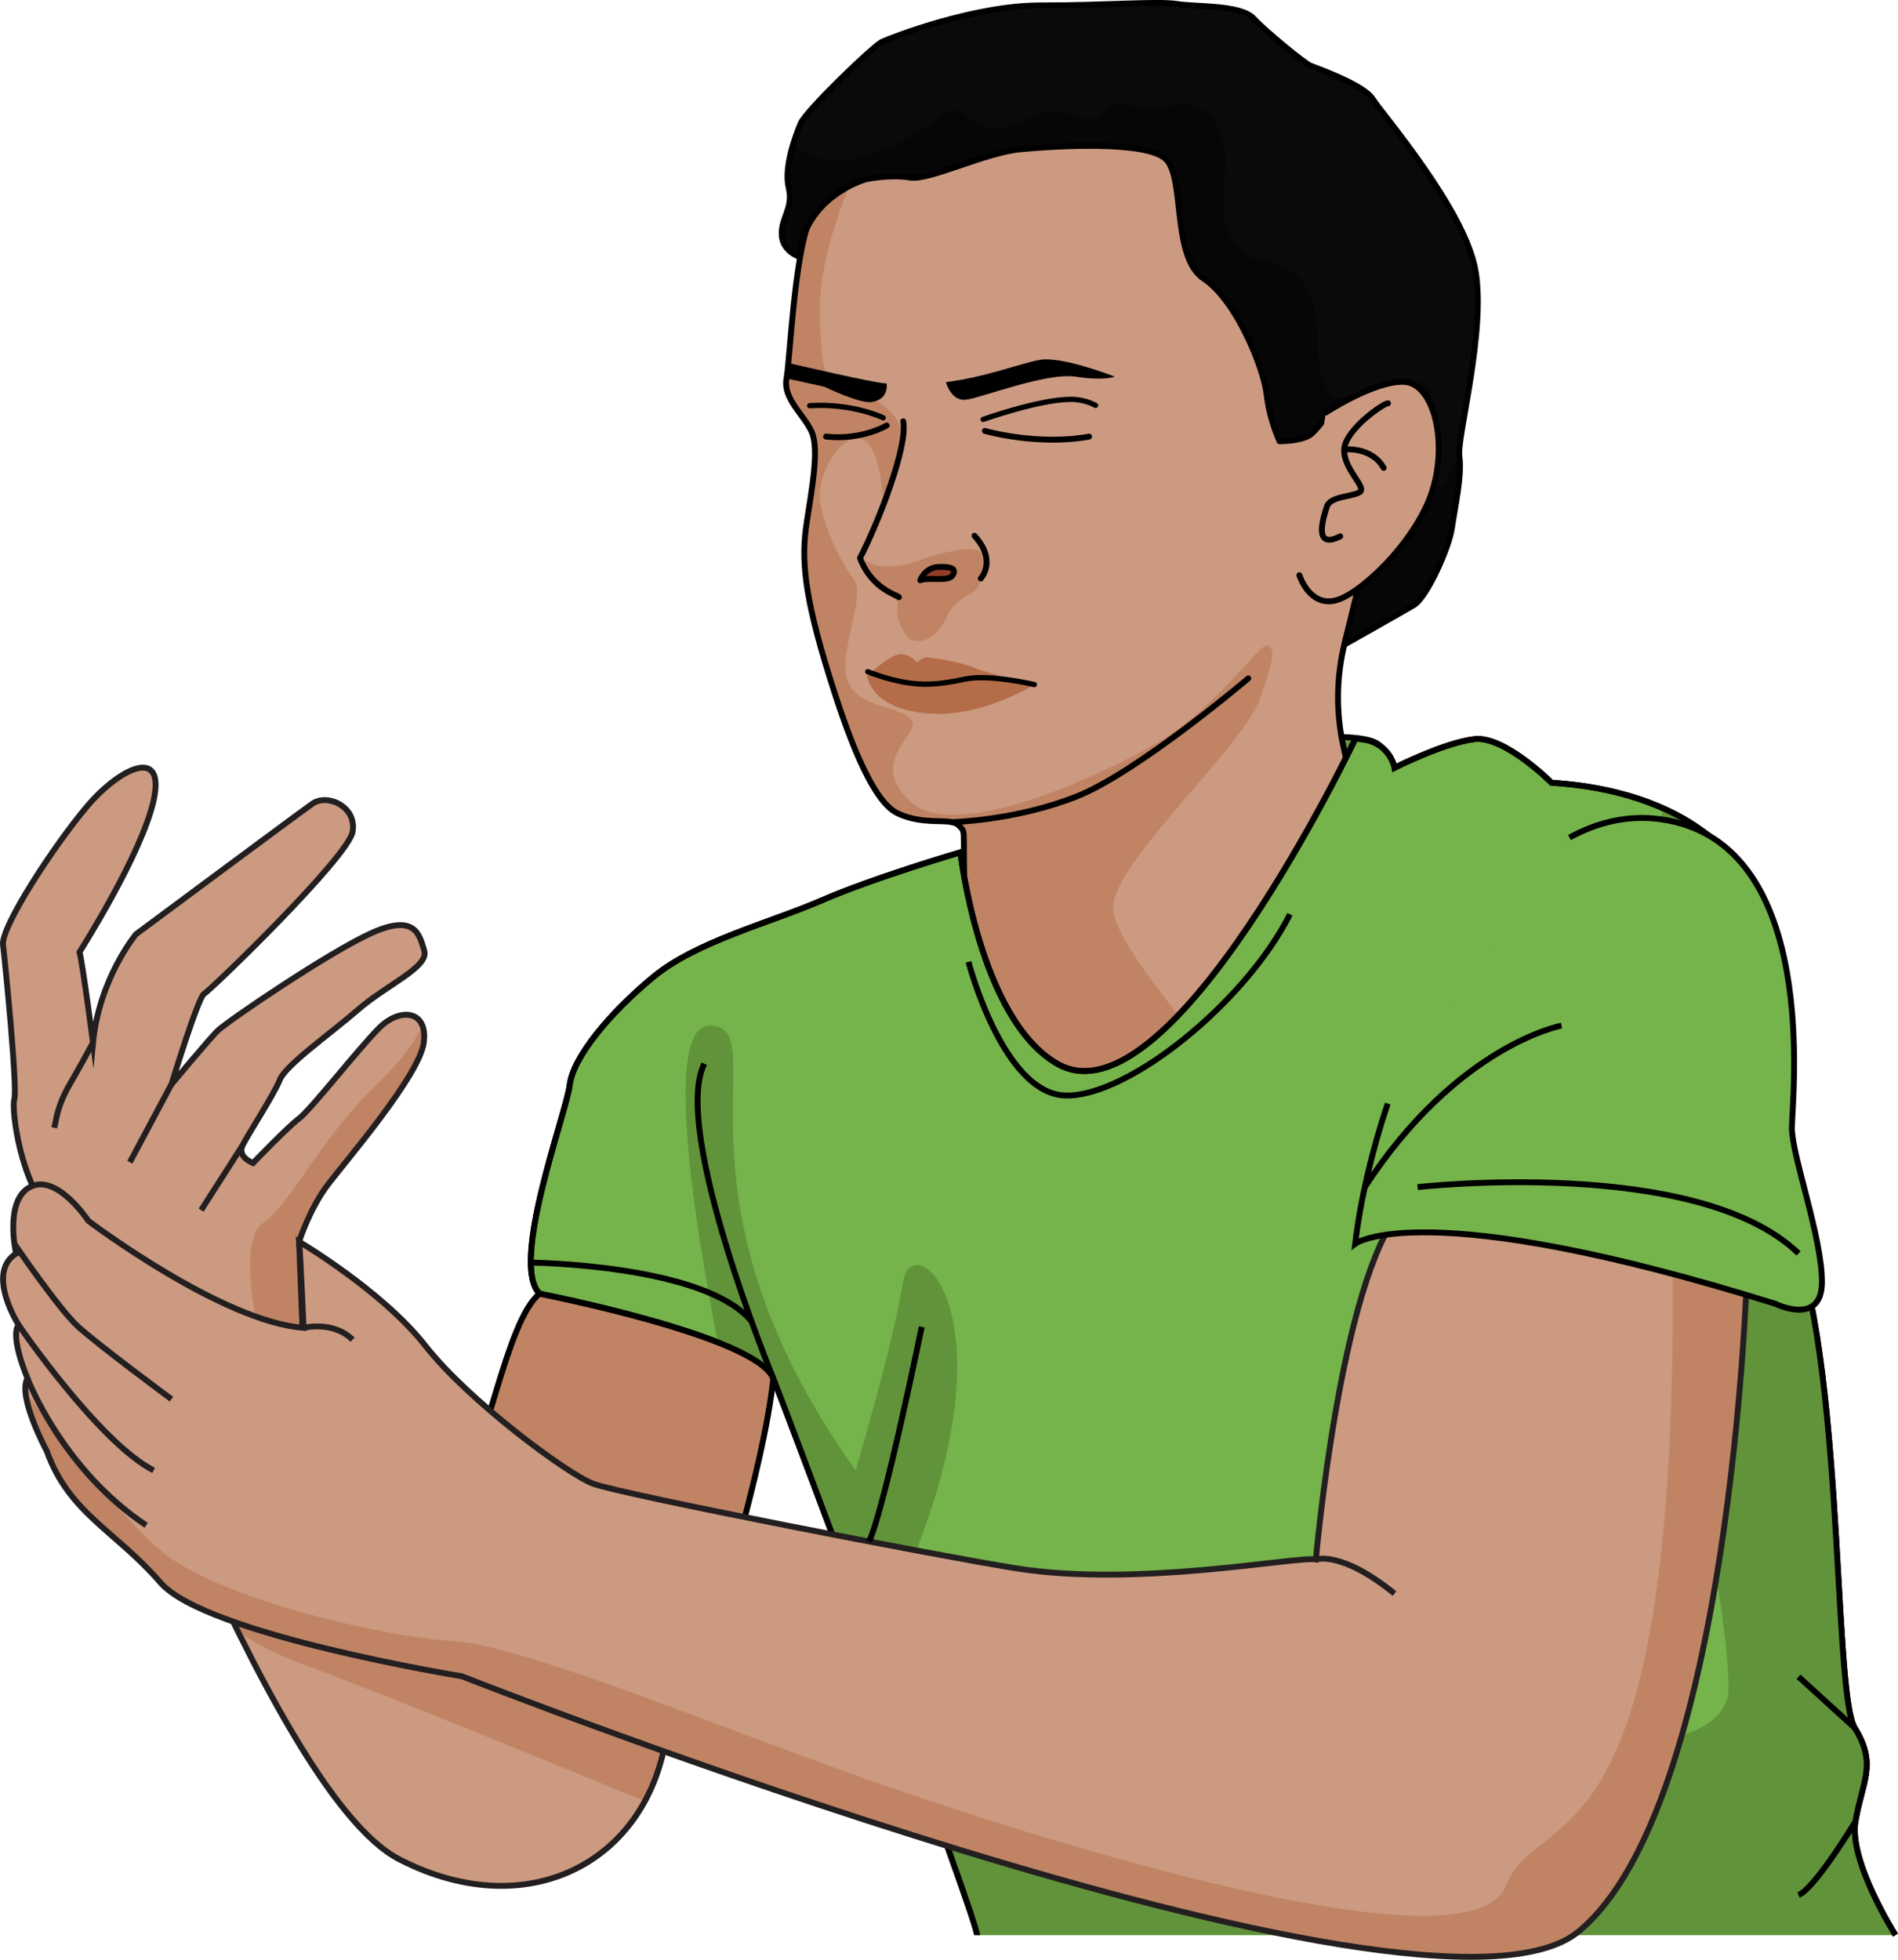 <?xml version="1.0" encoding="utf-8"?>
<!-- Generator: Adobe Illustrator 24.2.3, SVG Export Plug-In . SVG Version: 6.00 Build 0)  -->
<svg version="1.1" id="Layer_1" xmlns="http://www.w3.org/2000/svg" xmlns:xlink="http://www.w3.org/1999/xlink" x="0px" y="0px"
	 width="323.03px" height="333.46px" viewBox="0 0 323.03 333.46" enable-background="new 0 0 323.03 333.46" xml:space="preserve">
<g>
	<g>
		<path fill="#C08464" stroke="#000000" stroke-miterlimit="10" d="M124.23,267.25c0,0,9.09-30.32,7.39-39.29
			s-34.11-12.38-39.79-7.83s-9.09,27.28-14.21,35.24C72.5,263.32,124.23,267.25,124.23,267.25z"/>
		<path fill="#CB9A80" d="M51.66,230.73l-0.76-19.45c0,0,1.77-5.61,4.93-9.75c3.16-4.14,15.54-18.54,16.29-24.1
			c0.76-5.56-4.04-6.06-7.58-2.53c-3.54,3.54-11.62,13.89-13.64,15.41c-2.02,1.52-7.83,7.58-7.83,7.58s-2.78-1.01-1.77-3.03
			c1.01-2.02,5.31-8.59,6.32-11.12c1.01-2.53,8.59-7.83,13.39-12c4.8-4.17,12.03-7.2,11.2-9.98s-1.6-6.32-8.92-3.03
			c-7.33,3.28-24.76,15.16-26.27,16.67c-1.52,1.52-7.83,9.09-7.83,9.09s4.55-14.91,5.56-15.41c1.01-0.51,24.51-23.24,25.26-27.54
			c0.76-4.29-4.29-6.57-6.82-4.8c-2.53,1.77-30.06,22.23-30.06,22.23s-6.27,7.58-7.3,18.44c0,0-1.79-13.64-2.3-15.41
			c0,0,10.61-16.62,12.63-25.87s-5.81-5.46-11.37,1.11S0.14,157.72,0.51,160.75c0.37,3.03,2.48,24.25,1.93,26.27
			c-0.55,2.02,1.22,14.65,6.27,19.45c5.05,4.8,36.51,98.15,59.24,109.89s44.34-0.38,45.85-24.63c1.52-24.25-51.92-47.75-51.92-47.75
			L51.66,230.73z"/>
		<path fill="#C08464" d="M40.53,277.66c2.94,1.96,6.6,3.89,11.13,5.55c11.52,4.23,38.58,15.24,58.1,23.27
			c2.27-4.17,3.69-9.13,4.04-14.74c0.23-3.62-0.78-7.22-2.64-10.73L31.33,258C34.27,264.6,37.36,271.28,40.53,277.66z"/>
		<line fill="none" stroke="#231F20" stroke-miterlimit="10" x1="34.23" y1="205.91" x2="41.3" y2="194.86"/>
		<line fill="none" stroke="#231F20" stroke-miterlimit="10" x1="29.17" y1="184.5" x2="22.1" y2="197.76"/>
		<path fill="none" stroke="#231F20" stroke-miterlimit="10" d="M15.81,177.43c0,0-1.86,3.47-3.94,7.07
			c-2.08,3.6-2.27,5.87-2.46,6.63c-0.19,0.76-0.19,0.76-0.19,0.76l0,0"/>
		<g>
			<path fill="#C08464" d="M63.97,184.66c-9.66,9.32-14.78,20.68-19.33,23.53c-4.55,2.84-1.33,25.22,7.01,34.49
				c4.07,4.53,21.63,11.43,38.51,17.3c-13.71-9.58-28.28-15.99-28.28-15.99l-10.23-13.26l-0.76-19.45c0,0,1.77-5.61,4.93-9.75
				c3.16-4.14,15.54-18.54,16.29-24.1c0.17-1.21,0.05-2.17-0.24-2.92C70.97,176.65,68.84,179.96,63.97,184.66z"/>
		</g>
		<path fill="none" stroke="#231F20" stroke-miterlimit="10" d="M51.66,230.73l-0.76-19.45c0,0,1.77-5.61,4.93-9.75
			c3.16-4.14,15.54-18.54,16.29-24.1c0.76-5.56-4.04-6.06-7.58-2.53c-3.54,3.54-11.62,13.89-13.64,15.41
			c-2.02,1.52-7.83,7.58-7.83,7.58s-2.78-1.01-1.77-3.03c1.01-2.02,5.31-8.59,6.32-11.12c1.01-2.53,8.59-7.83,13.39-12
			c4.8-4.17,12.03-7.2,11.2-9.98s-1.6-6.32-8.92-3.03c-7.33,3.28-24.76,15.16-26.27,16.67c-1.52,1.52-7.83,9.09-7.83,9.09
			s4.55-14.91,5.56-15.41c1.01-0.51,24.51-23.24,25.26-27.54c0.76-4.29-4.29-6.57-6.82-4.8c-2.53,1.77-30.06,22.23-30.06,22.23
			s-6.27,7.58-7.3,18.44c0,0-1.79-13.64-2.3-15.41c0,0,10.61-16.62,12.63-25.87s-5.81-5.46-11.37,1.11S0.14,157.72,0.51,160.75
			c0.37,3.03,2.48,24.25,1.93,26.27c-0.55,2.02,1.22,14.65,6.27,19.45c5.05,4.8,36.51,98.15,59.24,109.89s44.34-0.38,45.85-24.63
			c1.52-24.25-51.92-47.75-51.92-47.75L51.66,230.73z"/>
	</g>
	<path fill="#64993A" stroke="#000000" stroke-miterlimit="10" d="M221.61,125.65c0,0,11.24-1.11,13.25,1.27
		c2.01,2.38-18.87,23.28-18.87,23.28l-2.52-20.84L221.61,125.65z"/>
	<g>
		<path fill="#CB9A80" d="M164.12,170.47c-0.05-0.66,0.33-8.28,0.03-19.19c-0.3-10.91,0.32-9.49-1.01-10.87
			c-1.33-1.38-5.82,0.19-10.43-2.05c-4.61-2.24-8.87-14.66-11.59-23.38c-4.33-13.92-4.75-19.94-3.84-25.93
			c0.91-5.99,2.19-12.65,0.85-15.6c-1.34-2.95-4.88-5.58-4.27-9.04c0.61-3.47,1.28-20.23,3.89-26.92
			c2.61-6.69,16.02-19.48,27.78-22.13c11.76-2.64,45.04-10.5,60.05,7.3c15.02,17.81,17.33,60.68,8.4,74.83
			c-8.93,14.16-5.87,27.21-5.22,30.04c0.64,2.83,3.97,18.19,3.97,18.19l-48.66,55.54L164.12,170.47z"/>
		<path fill="#C08464" d="M167.06,93.99c-1.66-1.07-3.87-0.42-5.63-0.08c-1.65,0.33-3.16,0.71-4.71,1.34
			c-1.44,0.59-3.05,1.02-4.6,1.11c-1.05,0.06-2.12,0.01-3.15-0.23c-0.58-0.13-1.25-0.6-1.8-0.64c-1.59-0.1,0.94,2.43,1.26,2.75
			c1.14,1.14,2.18,2.56,3.5,3.49c0.46,0.32,0.84,0.41,0.84,1c0,0.61-0.15,1.09-0.05,1.74c0.22,1.37,0.91,3.13,1.94,4.08
			c0.97,0.9,2.66,0.52,3.7-0.07c1.32-0.75,2.14-2.18,2.76-3.52c0.58-1.23,1.43-2.18,2.5-3c0.76-0.59,1.89-0.96,2.53-1.66
			c0.45-0.49,0.69-1.14,0.86-1.77c0.15-0.55,0.43-0.97,0.61-1.5C167.96,96.09,168.03,94.61,167.06,93.99z"/>
		<path fill="#C08464" d="M152.7,138.35c-4.61-2.24-8.87-14.66-11.59-23.38c-4.33-13.92-4.75-19.94-3.84-25.93
			c0.91-5.99,2.19-12.65,0.85-15.6c-1.34-2.95-4.88-5.58-4.27-9.04c0.61-3.47,1.28-20.23,3.89-26.92
			c1.31-3.35,5.34-8.24,10.51-12.62c-1.89,3.05-3.78,6.69-5.25,10.84c-4.51,12.71-3.41,18.85-3.23,22.71
			c0.18,3.87,1.01,7.07,3.07,6.77c2.06-0.3,5.29,1.99,8.18,4.39c2.89,2.39,2.65,4.99,2.04,8c-0.61,3-2.79,8.52-2.86,6.72
			c-0.07-1.8-0.84-9.6-4.13-9.68c-3.28-0.08-6.25,5.29-6.55,9.23c-0.3,3.94,3.61,12.06,5.8,14.74c2.2,2.68-2.87,12.8-1.04,17.35
			c1.82,4.55,9.11,4.21,10.87,6.57c1.76,2.36-7.8,6.87-0.2,13.9c7.61,7.02,31.91-4.18,41.98-9.99c10.07-5.82,17.8-17.41,18.84-16.63
			c1.04,0.77,1.48,1.26-1.4,9.29c-2.89,8.02-25.34,28.19-24.92,35.51c0.29,5.11,9.5,16.21,15.24,23.14l-20.63,23.55l-19.95-30.78
			c-0.05-0.66,0.33-8.28,0.03-19.19c-0.3-10.91,0.32-9.49-1.01-10.87C161.81,139.03,157.32,140.59,152.7,138.35z"/>
		<path fill="none" stroke="#000000" stroke-linecap="round" stroke-linejoin="round" stroke-miterlimit="10" d="M164.12,170.47
			c-0.05-0.66,0.33-8.28,0.03-19.19c-0.3-10.91,0.32-9.49-1.01-10.87c-1.33-1.38-5.82,0.19-10.43-2.05
			c-4.61-2.24-8.87-14.66-11.59-23.38c-4.33-13.92-4.75-19.94-3.84-25.93c0.91-5.99,2.19-12.65,0.85-15.6
			c-1.34-2.95-4.88-5.58-4.27-9.04c0.61-3.47,1.28-20.23,3.89-26.92c2.61-6.69,16.02-19.48,27.78-22.13
			c11.76-2.64,45.04-10.5,60.05,7.3c15.02,17.81,17.33,60.68,8.4,74.83c-8.93,14.16-5.87,27.21-5.22,30.04
			c0.64,2.83,3.97,18.19,3.97,18.19l-48.66,55.54L164.12,170.47z"/>
		<path fill="none" stroke="#000000" stroke-linecap="round" stroke-linejoin="round" stroke-miterlimit="10" d="M152.99,101.62
			c-0.05-0.33-4.57-1.24-6.62-6.67c3.15-6.09,8.2-19.11,7.35-23.26"/>
		<path fill="#913E28" stroke="#000000" stroke-linecap="round" stroke-linejoin="round" stroke-miterlimit="10" d="M156.62,98.72
			c0,0,0.81-2.14,3.04-2.25c2.24-0.11,3.2,0.31,2.47,1.43C161.39,99.03,158.22,98.15,156.62,98.72z"/>
		<path fill="none" stroke="#000000" stroke-linecap="round" stroke-linejoin="round" stroke-miterlimit="10" d="M166.93,98.43
			c0,0,2.82-3.01-1.08-7.27"/>
		<path fill="#B46D48" d="M176.04,116.48c0,0-7.95-1.87-10.43-2.92c-2.47-1.05-7.11-1.66-7.77-1.73c-0.66-0.07-1.78,0.88-1.78,0.88
			s-1.18-1.52-2.99-1.38c-1.81,0.15-5.48,3.71-5.48,3.71s0.53,5.93,11.23,6.41C167.55,121.84,176.04,116.48,176.04,116.48z"/>
		<path fill="none" stroke="#000000" stroke-linecap="round" stroke-linejoin="round" stroke-miterlimit="10" d="M162.02,139.89
			c0,0,10.8-0.24,21.22-4.37c10.41-4.13,29.21-20.09,29.21-20.09"/>
		<path fill="#0A0A0A" d="M226.68,69.55c0,0-1.89,2.79-3.37,4.19c-1.48,1.4-5.54,1.33-5.54,1.33s-1.72-3.62-2.19-7.94
			c-0.47-4.32-5.07-15.96-10.69-19.69c-5.62-3.73-3.09-17.44-6.58-20.46c-3.49-3.03-18.4-2.17-24.55-1.59
			c-6.15,0.57-15.57,5.35-18.86,4.82c-3.28-0.53-6.66,0.15-7.28,0.24c-0.61,0.09-10.59,3.1-11.66,13.21c0,0-2.84-0.93-2.92-3.79
			c-0.09-2.85,2.03-4.52,1.19-7.94c-0.84-3.42,1.12-8.78,2.04-10.94c0.92-2.16,12.29-13.13,13.86-13.88
			c1.58-0.74,15.67-6.21,26.97-6.19c11.28,0.01,19.95-0.77,23.23-0.24c3.29,0.52,10.82,0.08,13.03,2.46
			c2.21,2.37,8.73,7.65,9.63,8.02c0.9,0.37,9.08,3.21,10.63,5.68c1.55,2.47,15.6,18.67,17.48,29.08c1.88,10.42-3.2,28.54-2.72,31.77
			c0.48,3.23-0.78,8.65-1.26,12.1c-0.48,3.45-4.29,11.86-6.47,13.16c-2.17,1.29-11.85,6.74-11.85,6.74s3.46-14.66,4-15.41
			c0.55-0.75,1.38-16.28,1.08-16.5C233.57,77.57,226.68,69.55,226.68,69.55z"/>
		<path fill="#060606" d="M135.96,43.65c0,0-2.84-0.93-2.92-3.79c-0.09-2.85,2.03-4.52,1.19-7.94c-0.52-2.1,0.02-4.92,0.73-7.29
			c0.85,0.56,1.73,1.24,3.11,1.86c6.45,2.91,16.64-2.62,21.75-6.27c3.65-2.61,3.14-1.62,6.15,0.62c3.6,2.68,7.71-0.28,11.36-1.6
			c3.83-1.38,4.92,1.26,8.38,0.92c1.69-0.16,2.13-1.63,3.57-2.16c1.7-0.63,3.22,0.04,4.77,0.36c3.27,0.67,4.58-0.76,7.58-0.59
			c5.08,0.29,6.93,5.29,6.93,9.52c0,4.58-1.31,9.02,1,13.29c2.02,3.73,4.45,3.22,7.96,4.48c4.74,1.7,6.08,5.45,6.59,10.05
			c0.37,3.32-0.45,11.05,3.51,12.45c3.66,1.3,17.35-7.12,15.77,1.22c-0.8,4.19-4.36,7.73-3.29,12.31c1.15,4.93,4.56,2.72,6.6-0.33
			c0.61-0.91,1.17-1.89,1.7-2.89c0.41,3.25-0.81,8.53-1.28,11.91c-0.48,3.45-4.29,11.86-6.47,13.16
			c-2.17,1.29-11.85,6.74-11.85,6.74s3.46-14.66,4-15.41c0.55-0.75,1.38-16.28,1.08-16.5c-0.3-0.22-7.19-8.23-7.19-8.23
			s-1.89,2.79-3.37,4.19c-1.48,1.4-5.54,1.33-5.54,1.33s-1.72-3.62-2.19-7.94c-0.47-4.32-5.07-15.96-10.69-19.69
			c-5.62-3.73-3.09-17.44-6.58-20.46c-3.49-3.03-18.4-2.17-24.55-1.59c-6.15,0.57-15.57,5.35-18.86,4.82
			c-3.28-0.53-6.66,0.15-7.28,0.24C147.01,30.54,137.03,33.55,135.96,43.65z"/>
		<path fill="none" stroke="#000000" stroke-linecap="round" stroke-linejoin="round" stroke-miterlimit="10" d="M226.68,69.55
			c0,0-1.89,2.79-3.37,4.19c-1.48,1.4-5.54,1.33-5.54,1.33s-1.72-3.62-2.19-7.94c-0.47-4.32-5.07-15.96-10.69-19.69
			c-5.62-3.73-3.09-17.44-6.58-20.46c-3.49-3.03-18.4-2.17-24.55-1.59c-6.15,0.57-15.57,5.35-18.86,4.82
			c-3.28-0.53-6.66,0.15-7.28,0.24c-0.61,0.09-10.59,3.1-11.66,13.21c0,0-2.84-0.93-2.92-3.79c-0.09-2.85,2.03-4.52,1.19-7.94
			c-0.84-3.42,1.12-8.78,2.04-10.94c0.92-2.16,12.29-13.13,13.86-13.88c1.58-0.74,15.67-6.21,26.97-6.19
			c11.28,0.01,19.95-0.77,23.23-0.24c3.29,0.52,10.82,0.08,13.03,2.46c2.21,2.37,8.73,7.65,9.63,8.02c0.9,0.37,9.08,3.21,10.63,5.68
			c1.55,2.47,15.6,18.67,17.48,29.08c1.88,10.42-3.2,28.54-2.72,31.77c0.48,3.23-0.78,8.65-1.26,12.1
			c-0.48,3.45-4.29,11.86-6.47,13.16c-2.17,1.29-11.85,6.74-11.85,6.74s3.46-14.66,4-15.41c0.55-0.75,1.38-16.28,1.08-16.5
			C233.57,77.57,226.68,69.55,226.68,69.55z"/>
		<path fill="#CB9A80" d="M225.66,70.19c0,0,8.39-5.5,13.37-5.21c4.98,0.29,7.46,10.22,4.67,18.74c-2.79,8.52-12.4,17.7-16.67,18.51
			c-4.27,0.81-5.88-4.36-5.88-4.36"/>
		<path fill="none" stroke="#000000" stroke-linecap="round" stroke-linejoin="round" stroke-miterlimit="10" d="M225.66,70.19
			c0,0,8.39-5.5,13.37-5.21c4.98,0.29,7.46,10.22,4.67,18.74c-2.79,8.52-12.4,17.7-16.67,18.51c-4.27,0.81-5.88-4.36-5.88-4.36"/>
		<path fill="none" stroke="#000000" stroke-linecap="round" stroke-linejoin="round" stroke-miterlimit="10" d="M236.23,68.62
			c-0.69-0.06-7.28,4.46-7.45,7.86c-0.17,3.4,4,6.48,2.6,7.29c-1.4,0.8-4.97,0.66-5.55,2.43c-0.58,1.78-2.44,7.45,2.27,5.06"/>
		<path fill="none" stroke="#000000" stroke-linecap="round" stroke-linejoin="round" stroke-miterlimit="10" d="M228.78,76.48
			c0,0,4.65-0.54,6.71,3.13"/>
		<g>
			<path d="M150.9,65.26c0,0,0.48,2.69-2.55,3.15c-2.05,0.31-8.02-2.6-8.02-2.6l-6.47-1.42l0.31-2.63
				C134.16,61.77,148.99,65.23,150.9,65.26z"/>
			<path d="M160.99,65.02c0,0,0.85,3.24,3.34,3c2.49-0.24,13.68-4.68,18.7-3.93c5.02,0.76,6.69-0.01,6.69-0.01
				s-9.08-3.57-12.85-2.83C173.11,62,167.63,64.19,160.99,65.02z"/>
			<path fill="none" stroke="#000000" stroke-linecap="round" stroke-linejoin="round" stroke-miterlimit="10" d="M167.63,73.32
				c0,0,8.86,2.57,17.72,0.97"/>
			<path d="M172.16,75.56"/>
			<path d="M174.54,76.34"/>
			<path d="M176.49,76.61"/>
			<path d="M179.11,76.48"/>
			<path d="M180.98,76.48"/>
			<path fill="none" stroke="#000000" stroke-linecap="round" stroke-linejoin="round" stroke-miterlimit="10" d="M150.91,72.4
				c0,0-4.21,2.54-10.31,1.89"/>
			<path d="M145.38,75.45"/>
			
				<path fill="none" stroke="#000000" stroke-width="0.894" stroke-linecap="round" stroke-linejoin="round" stroke-miterlimit="10" d="
				M137.8,69.03c7.36-0.46,12.52,2.06,12.52,2.06"/>
			
				<path fill="none" stroke="#000000" stroke-width="0.894" stroke-linecap="round" stroke-linejoin="round" stroke-miterlimit="10" d="
				M167.33,71.36c0,0,9.59-3.41,14.89-3.41c0,0,2.12-0.1,4.25,1.03"/>
			
				<path fill="none" stroke="#000000" stroke-width="0.894" stroke-linecap="round" stroke-linejoin="round" stroke-miterlimit="10" d="
				M176.04,116.48c0,0-7.69-1.82-11.86-0.92c-4.18,0.9-6.96,1.12-10.29,0.52c-3.33-0.6-6.2-1.79-6.2-1.79"/>
		</g>
	</g>
	<path fill="#75B34B" stroke="#000000" stroke-miterlimit="10" d="M322.6,329.26c0,0-7.96-12.51-6.82-19.33
		c1.14-6.82,3.76-9.66-0.11-15.92c-3.87-6.25-1.59-68.65-12.39-87.47s-5.98-56.82-5.98-56.82s-6.53-14.81-33.24-16.54
		c0,0-7.96-7.99-13.07-7.42c-5.12,0.57-13.64,4.87-13.64,4.87s-0.88-4.93-6.69-4.9c0,0-31.5,66.32-50.72,55.27
		c-13.25-7.62-16.48-35.98-16.48-35.98s-14.67,4.3-23.54,8.15c-8.86,3.86-21.37,6.97-28.76,13.08s-13.64,13.63-14.21,18.4
		S86.71,215,91.83,220.12c0,0,36.93,7.2,39.78,14.4s34.68,91.89,34.68,94.74"/>
	<path fill="#61933B" d="M131.61,234.52c1.35,3.4,9.15,24.06,17.01,45.23c27.77-53.37,6.81-72.35,5.08-61.64
		c-1.79,11.06-8.08,32.07-8.08,32.07c-33.73-47.24-13.44-75.54-24.81-75.67c-8.02-0.1-2.56,33.87,1.36,53.89
		C127.04,230.32,130.77,232.42,131.61,234.52z"/>
	<path fill="#61933B" d="M147.39,276.46c9.18,24.67,18.9,51.23,18.9,52.8H322.6c0,0-7.96-12.51-6.82-19.33
		c1.14-6.82,3.76-9.66-0.11-15.92c-3.87-6.25-1.59-68.65-12.39-87.47c-10.8-18.82-5.98-56.82-5.98-56.82s-3.15-7.14-14.02-12.08
		c-16.27,29.95,10.9,123.5,10.9,149.51C294.18,311.19,185.41,286,147.39,276.46z"/>
	<path fill="none" stroke="#000000" stroke-miterlimit="10" d="M322.6,329.26c0,0-7.96-12.51-6.82-19.33
		c1.14-6.82,3.76-9.66-0.11-15.92c-3.87-6.25-1.59-68.65-12.39-87.47s-5.98-56.82-5.98-56.82s-6.53-14.81-33.24-16.54
		c0,0-7.96-7.99-13.07-7.42c-5.12,0.57-13.64,4.87-13.64,4.87s-0.88-4.93-6.69-4.9c0,0-31.5,66.32-50.72,55.27
		c-13.25-7.62-16.48-35.98-16.48-35.98s-14.67,4.3-23.54,8.15c-8.86,3.86-21.37,6.97-28.76,13.08s-13.64,13.63-14.21,18.4
		S86.71,215,91.83,220.12c0,0,36.93,7.2,39.78,14.4s34.68,91.89,34.68,94.74"/>
	<g>
		<path fill="#CB9A80" d="M297.3,217.28c0,0-2.76,90.19-28.69,111.41c-25.94,21.22-190-43.47-190-43.47s-43.62-7.07-51.28-15.92
			s-15.58-11.79-19.37-22.4c0,0-5.05-9.35-3.28-12.38c0,0-3.03-7.07-1.52-9.09c0,0-5.65-8.84-0.42-12.13c0,0-2.1-9.09,2.45-11.37
			c4.55-2.27,9.85,5.81,9.85,5.81s22.74,17.18,36.63,18.19c0,0-0.51-11.87-0.76-14.65c0,0,14.15,8.34,21.47,17.68
			c7.33,9.35,24,21.73,28.55,23.49s58.77,12.3,72,14.4c20.65,3.28,47.24-2.02,51.03-1.52c0,0,4.17-47.56,14.53-59.43
			C238.48,205.91,292.46,212.73,297.3,217.28z"/>
		<path fill="#C08464" d="M27.32,269.3c7.66,8.84,51.28,15.92,51.28,15.92s164.06,64.69,190,43.47
			c25.94-21.22,28.69-111.41,28.69-111.41c-1.31-1.23-6.2-2.62-12.64-4c1.23,107.06-22.58,93.15-28.37,107.62
			c-6.06,15.14-78.06-7.56-104.46-16.65c-26.4-9.09-62.27-24.25-74.57-25.01c-12.29-0.76-37.73-6.82-48.09-14.03
			c-6.53-4.55-17.58-18.62-24.86-28.4c0.31,3.94,3.64,10.1,3.64,10.1C11.74,257.51,19.66,260.46,27.32,269.3z"/>
		<path fill="none" stroke="#231F20" stroke-miterlimit="10" d="M51.66,225.93c0,0,5.05-1.26,8.34,2.02"/>
		<path fill="none" stroke="#231F20" stroke-miterlimit="10" d="M2.44,211.63c0,0,7.53,11.05,10.82,14.07s15.92,12.37,15.92,12.37"
			/>
		<path fill="none" stroke="#231F20" stroke-miterlimit="10" d="M3.15,225.43c0,0,13.64,19.96,22.99,24.76"/>
		<path fill="none" stroke="#231F20" stroke-miterlimit="10" d="M4.67,234.52c0,0,5.81,15.41,20.21,25.01"/>
		<path fill="none" stroke="#231F20" stroke-miterlimit="10" d="M223.95,265.34c0,0,4.29-1.57,13.39,5.81"/>
		<path fill="none" stroke="#231F20" stroke-miterlimit="10" d="M297.3,217.28c0,0-2.76,90.19-28.69,111.41
			c-25.94,21.22-190-43.47-190-43.47s-43.62-7.07-51.28-15.92s-15.58-11.79-19.37-22.4c0,0-5.05-9.35-3.28-12.38
			c0,0-3.03-7.07-1.52-9.09c0,0-5.65-8.84-0.42-12.13c0,0-2.1-9.09,2.45-11.37c4.55-2.27,9.85,5.81,9.85,5.81
			s22.74,17.18,36.63,18.19c0,0-0.51-11.87-0.76-14.65c0,0,14.15,8.34,21.47,17.68c7.33,9.35,24,21.73,28.55,23.49
			s58.77,12.3,72,14.4c20.65,3.28,47.24-2.02,51.03-1.52c0,0,4.17-47.56,14.53-59.43C238.48,205.91,292.46,212.73,297.3,217.28z"/>
	</g>
	<path fill="#75B34B" stroke="#000000" stroke-miterlimit="10" d="M236.18,187.78c-2.74,8.19-4.64,16.43-5.54,23.85
		c0,0,11.24-8.56,71.49,10.2c0,0,7.96,3.94,7.96-3.71s-5.12-21.49-5.12-26.22s5.12-48.51-22.17-52.48
		c-5.51-0.8-10.77,0.4-15.68,3.09"/>
	<path fill="none" stroke="#000000" stroke-miterlimit="10" d="M265.76,174.51c0,0-17.7,3.28-33.48,27.48"/>
	<path fill="none" stroke="#000000" stroke-miterlimit="10" d="M241.27,201.99c0,0,47.58-5.4,64.84,11.29"/>
	<path fill="none" stroke="#000000" stroke-miterlimit="10" d="M131.61,234.52c0,0-17.42-42.24-11.74-53.52"/>
	<path fill="none" stroke="#000000" stroke-miterlimit="10" d="M164.83,163.66c0,0,5.82,22.36,16.43,22.74
		c10.61,0.38,30.7-15.8,38.28-30.83"/>
	<path fill="none" stroke="#000000" stroke-miterlimit="10" d="M156.87,225.77c0,0-6.33,30.96-8.97,36.53"/>
	<path fill="none" stroke="#000000" stroke-miterlimit="10" d="M90.34,214.83c0,0,29.69,0.33,37.57,10.01"/>
	<path fill="none" stroke="#000000" stroke-miterlimit="10" d="M315.78,309.93c0,0-6.85,11.37-9.68,12.51"/>
	<line fill="none" stroke="#000000" stroke-miterlimit="10" x1="315.67" y1="294.01" x2="306.1" y2="285.3"/>
</g>
</svg>
